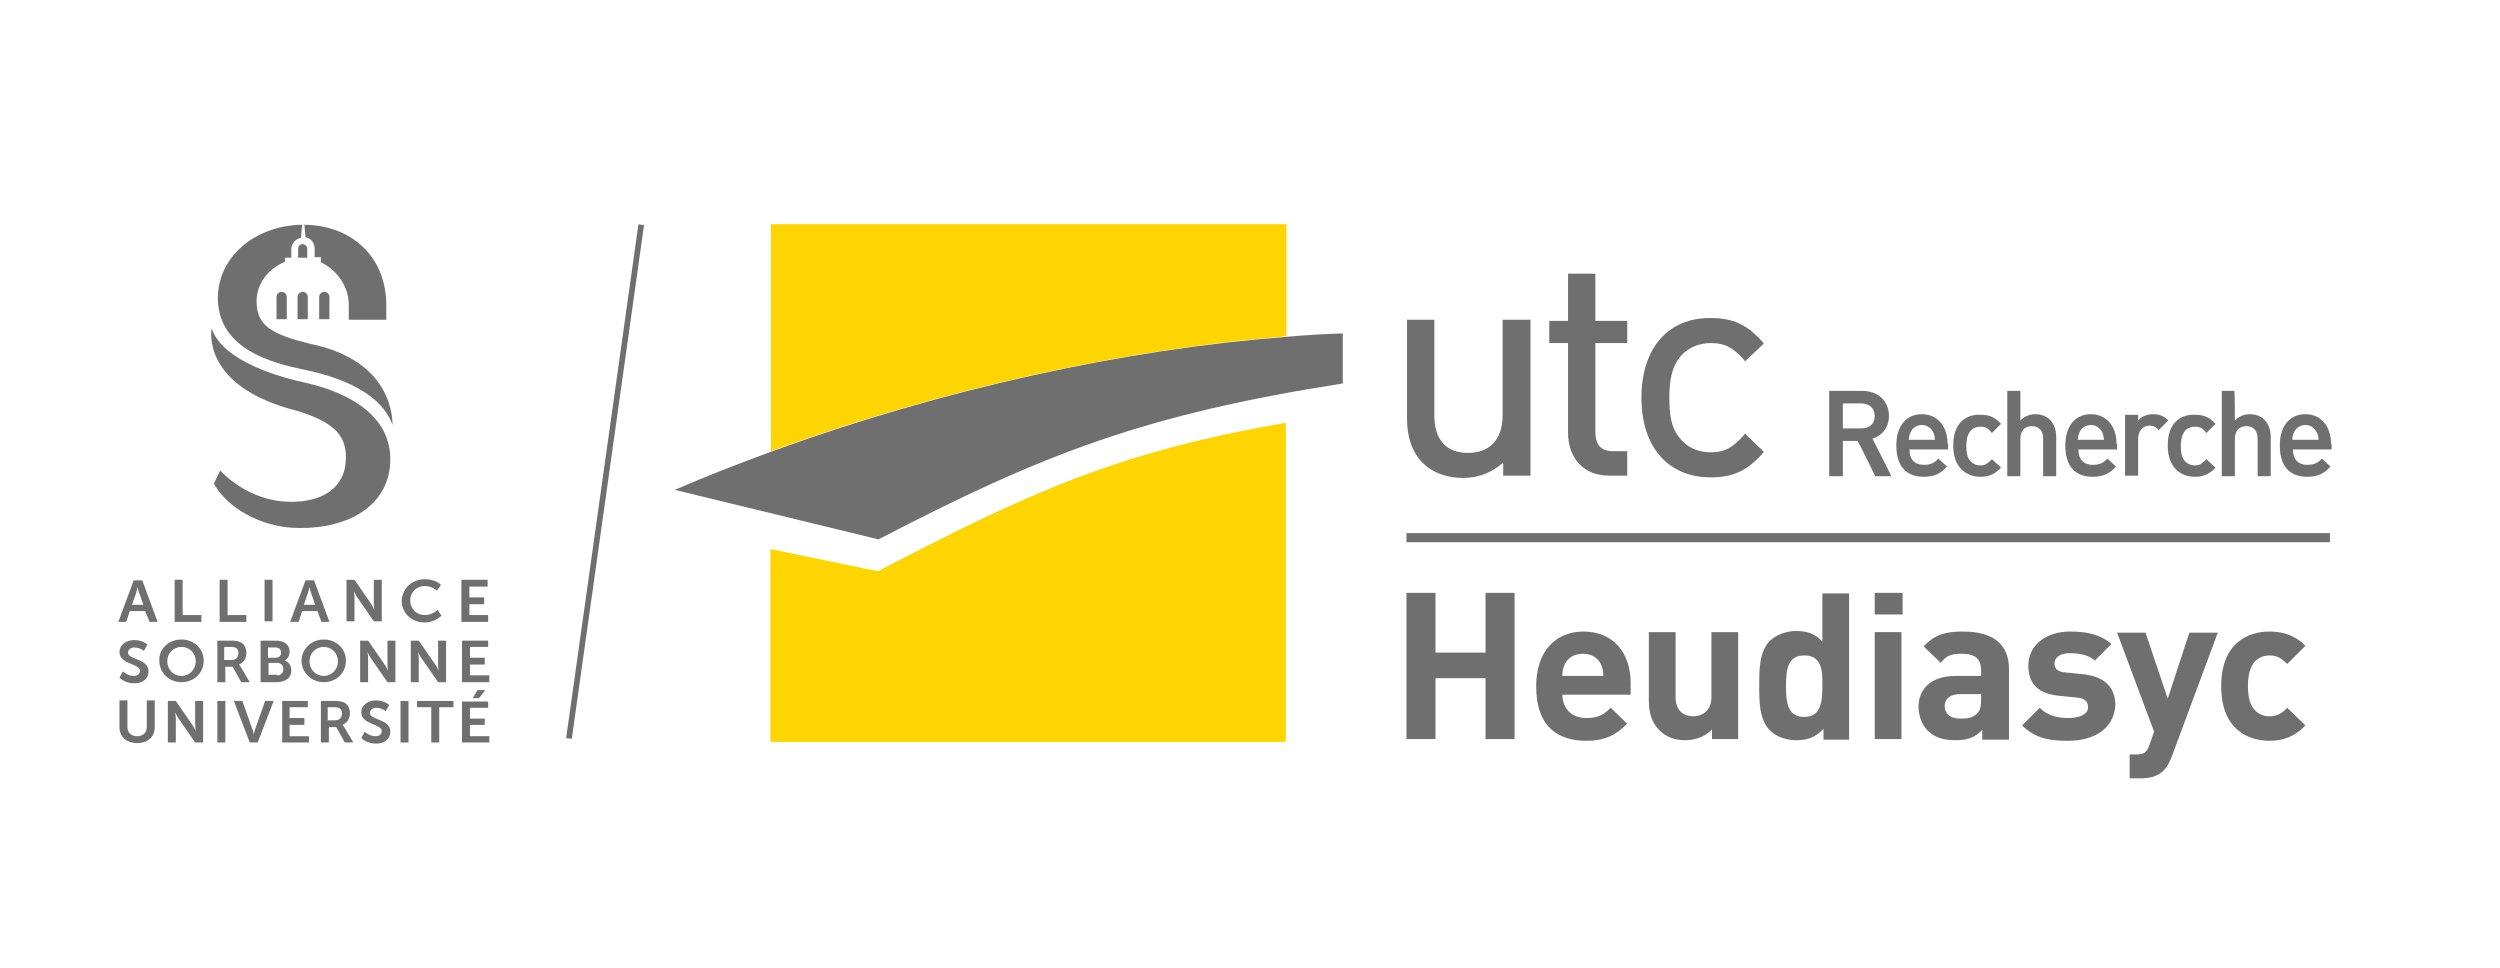 <?xml version="1.0" encoding="utf-8"?>
<!-- Generator: Adobe Illustrator 22.1.0, SVG Export Plug-In . SVG Version: 6.00 Build 0)  -->
<svg version="1.1" id="Calque_1" xmlns="http://www.w3.org/2000/svg" xmlns:xlink="http://www.w3.org/1999/xlink" x="0px" y="0px"
	 viewBox="0 0 439.4 170.1" style="enable-background:new 0 0 439.4 170.1;" xml:space="preserve">
<style type="text/css">
	.st0{fill:#706F6F;}
	.st1{fill:none;stroke:#706F6F;}
	.st2{fill:#FFD500;}
</style>
<g>
	<path class="st0" d="M52.3,56.1h1.8v-3.9c0-0.5-0.4-0.9-0.9-0.9c-0.5,0-0.9,0.4-0.9,0.9V56.1z"/>
	<path class="st0" d="M48.6,56.1h1.8v-3.9c0-0.5-0.4-0.9-0.9-0.9c-0.5,0-0.9,0.4-0.9,0.9V56.1z"/>
	<path class="st0" d="M56.1,56.1h1.8v-3.9c0-0.5-0.4-0.9-0.9-0.9c-0.5,0-0.9,0.4-0.9,0.9V56.1z"/>
	<path class="st0" d="M53.7,41.7c1.2,0.2,1.6,1.3,1.6,2v1.5h1.1v0.9c2.8,1.3,4.9,4.3,4.9,7.4c0,0,0,0,0,0.1v2.6h6.6v-2.7
		c-0.1-8.6-6.3-13.9-14.4-14L53.7,41.7z"/>
	<path class="st0" d="M52.4,43.7v1.6H54v-1.6c0-0.4-0.4-0.8-0.8-0.8C52.8,42.9,52.4,43.2,52.4,43.7"/>
	<path class="st0" d="M54.4,60.4c-6.8-1.7-9.3-3.2-9.3-7.5c0-3.1,2.1-5.7,5-6.9v-0.7h1.1v-1.5c0-0.7,0.5-1.8,1.7-2l0.2-2.3
		c-8.2,0.1-15.1,5.7-14.8,13.4c0.4,8.6,9.7,10.9,14.8,12c4,0.8,13.5,3.1,15.9,9.8C68.9,74.7,69.8,63.5,54.4,60.4"/>
	<path class="st0" d="M52.2,72.2c6.9,2.1,8.6,4.6,8.6,8.2c0,5.5-4.3,7.8-9.6,7.8c-5.1,0-9.5-2.4-12.5-5.5c0,0-1.1,2.3-1.1,2.3
		c2.2,4.1,8.2,7.8,15,7.8h0h0c8.7,0.1,16-4,16-12.1c0-8.8-9.5-12.2-14.8-13.4c-4.2-0.9-14.7-3.7-16.6-9.6
		C37.2,57.7,35.1,67.9,52.2,72.2"/>
	<path class="st0" d="M25.5,107.4h-2.7l-0.6,1.9h-1.4l2.7-7.3h1.5l2.7,7.3h-1.4L25.5,107.4z M24.2,103.2c0,0-0.2,0.7-0.3,1.1l-0.7,2
		h2l-0.7-2C24.3,103.9,24.2,103.2,24.2,103.2L24.2,103.2z"/>
	<polygon class="st0" points="30.7,101.9 32.1,101.9 32.1,108.1 35.4,108.1 35.4,109.3 30.7,109.3 	"/>
	<polygon class="st0" points="38.6,101.9 40,101.9 40,108.1 43.3,108.1 43.3,109.3 38.6,109.3 	"/>
	<rect x="46.5" y="101.9" class="st0" width="1.4" height="7.3"/>
	<path class="st0" d="M55.8,107.4h-2.7l-0.6,1.9H51l2.7-7.3h1.5l2.7,7.3h-1.4L55.8,107.4z M54.4,103.2c0,0-0.2,0.7-0.3,1.1l-0.7,2h2
		l-0.7-2C54.6,103.9,54.4,103.2,54.4,103.2L54.4,103.2z"/>
	<path class="st0" d="M60.9,101.9h1.4l2.9,4.2c0.3,0.4,0.6,1.1,0.6,1.1h0c0,0-0.1-0.7-0.1-1.1v-4.2h1.4v7.3h-1.4l-2.9-4.2
		c-0.3-0.4-0.6-1.1-0.6-1.1h0c0,0,0.1,0.7,0.1,1.1v4.2h-1.4V101.9z"/>
	<path class="st0" d="M74.7,101.8c1.9,0,2.8,1,2.8,1l-0.7,1c0,0-0.9-0.8-2.1-0.8c-1.6,0-2.6,1.2-2.6,2.5c0,1.4,1,2.6,2.6,2.6
		c1.3,0,2.2-0.9,2.2-0.9l0.7,1c0,0-1.1,1.2-3,1.2c-2.3,0-4-1.7-4-3.8C70.7,103.4,72.4,101.8,74.7,101.8"/>
	<polygon class="st0" points="81.1,101.9 85.7,101.9 85.7,103.1 82.5,103.1 82.5,105 85.1,105 85.1,106.2 82.5,106.2 82.5,108.1 
		85.8,108.1 85.8,109.3 81.1,109.3 	"/>
	<path class="st0" d="M21.6,118c0,0,0.8,0.8,1.9,0.8c0.6,0,1.1-0.3,1.1-0.9c0-1.3-3.6-1.1-3.6-3.3c0-1.2,1.1-2.1,2.6-2.1
		c1.5,0,2.3,0.8,2.3,0.8l-0.6,1.1c0,0-0.7-0.6-1.7-0.6c-0.6,0-1.1,0.4-1.1,0.9c0,1.3,3.6,1,3.6,3.3c0,1.2-0.9,2.1-2.5,2.1
		c-1.7,0-2.6-1-2.6-1L21.6,118z"/>
	<path class="st0" d="M31.9,118.8c1.4,0,2.5-1.1,2.5-2.6c0-1.4-1.1-2.5-2.5-2.5c-1.4,0-2.5,1.1-2.5,2.5
		C29.4,117.7,30.5,118.8,31.9,118.8 M31.9,112.4c2.2,0,3.9,1.6,3.9,3.7c0,2.2-1.7,3.8-3.9,3.8c-2.2,0-3.9-1.7-3.9-3.8
		C27.9,114.1,29.6,112.4,31.9,112.4"/>
	<path class="st0" d="M40.7,116c0.7,0,1.2-0.4,1.2-1.2c0-0.7-0.3-1.1-1.4-1.1h-1.1v2.3H40.7z M38.1,112.6h2.5c0.8,0,1.2,0.1,1.5,0.2
		c0.8,0.3,1.2,1,1.2,2c0,0.9-0.5,1.7-1.3,2v0c0,0,0.1,0.1,0.3,0.4l1.6,2.7h-1.5l-1.5-2.7h-1.3v2.7h-1.4V112.6z"/>
	<path class="st0" d="M48.7,118.7c0.7,0,1.1-0.4,1.1-1.1c0-0.6-0.4-1.1-1.1-1.1h-1.5v2.1H48.7z M48.5,115.6c0.6,0,0.9-0.4,0.9-0.9
		c0-0.5-0.3-0.9-1-0.9h-1.3v1.8H48.5z M45.8,112.6h2.7c1.4,0,2.4,0.7,2.4,1.9c0,0.7-0.3,1.3-0.9,1.6v0c0.8,0.2,1.2,1,1.2,1.7
		c0,1.5-1.2,2.1-2.6,2.1h-2.8V112.6z"/>
	<path class="st0" d="M56.9,118.8c1.4,0,2.5-1.1,2.5-2.6c0-1.4-1.1-2.5-2.5-2.5c-1.4,0-2.5,1.1-2.5,2.5
		C54.4,117.7,55.5,118.8,56.9,118.8 M56.9,112.4c2.2,0,3.9,1.6,3.9,3.7c0,2.2-1.7,3.8-3.9,3.8c-2.2,0-3.9-1.7-3.9-3.8
		C53,114.1,54.7,112.4,56.9,112.4"/>
	<path class="st0" d="M63.3,112.6h1.4l2.9,4.2c0.3,0.4,0.6,1.1,0.6,1.1h0c0,0-0.1-0.7-0.1-1.1v-4.2h1.4v7.3h-1.4l-2.9-4.2
		c-0.3-0.4-0.6-1.1-0.6-1.1h0c0,0,0.1,0.7,0.1,1.1v4.2h-1.4V112.6z"/>
	<path class="st0" d="M72.2,112.6h1.4l2.9,4.2c0.3,0.4,0.6,1.1,0.6,1.1h0c0,0-0.1-0.7-0.1-1.1v-4.2h1.4v7.3h-1.4l-2.9-4.2
		c-0.3-0.4-0.6-1.1-0.6-1.1h0c0,0,0.1,0.7,0.1,1.1v4.2h-1.4V112.6z"/>
	<polygon class="st0" points="81.2,112.6 81.2,119.9 86,119.9 86,118.7 82.6,118.7 82.6,116.8 85.2,116.8 85.2,115.6 82.6,115.6 
		82.6,113.7 85.8,113.7 85.8,112.6 	"/>
	<path class="st0" d="M21,123.1h1.4v4.7c0,1,0.7,1.6,1.7,1.6c1,0,1.7-0.6,1.7-1.6v-4.7h1.4v4.7c0,1.7-1.2,2.8-3.1,2.8
		c-1.9,0-3.1-1.1-3.1-2.8V123.1z"/>
	<path class="st0" d="M29.5,123.2h1.4l2.9,4.2c0.3,0.4,0.6,1.1,0.6,1.1h0c0,0-0.1-0.7-0.1-1.1v-4.2h1.4v7.3h-1.4l-2.9-4.2
		c-0.3-0.4-0.6-1.1-0.6-1.1h0c0,0,0.1,0.7,0.1,1.1v4.2h-1.4V123.2z"/>
	<rect x="38.2" y="123.2" class="st0" width="1.4" height="7.3"/>
	<path class="st0" d="M41.1,123.2h1.5l1.7,4.8c0.2,0.4,0.3,1.1,0.3,1.1h0c0,0,0.1-0.6,0.3-1.1l1.7-4.8h1.5l-2.8,7.3h-1.4L41.1,123.2
		z"/>
	<polygon class="st0" points="49.6,123.2 54.1,123.2 54.1,124.3 50.9,124.3 50.9,126.2 53.5,126.2 53.5,127.4 50.9,127.4 
		50.9,129.4 54.3,129.4 54.3,130.5 49.6,130.5 	"/>
	<path class="st0" d="M58.9,126.6c0.7,0,1.2-0.4,1.2-1.2c0-0.7-0.3-1.1-1.4-1.1h-1.1v2.3H58.9z M56.3,123.2h2.5
		c0.8,0,1.2,0.1,1.5,0.2c0.8,0.3,1.2,1,1.2,2c0,0.9-0.5,1.7-1.3,2v0c0,0,0.1,0.1,0.3,0.4l1.6,2.7h-1.5l-1.5-2.7h-1.3v2.7h-1.4V123.2
		z"/>
	<path class="st0" d="M64.1,128.6c0,0,0.8,0.8,1.9,0.8c0.6,0,1.1-0.3,1.1-0.9c0-1.3-3.6-1.1-3.6-3.3c0-1.2,1.1-2.1,2.6-2.1
		c1.5,0,2.3,0.8,2.3,0.8l-0.6,1.1c0,0-0.7-0.6-1.7-0.6c-0.6,0-1.1,0.4-1.1,0.9c0,1.3,3.6,1,3.6,3.3c0,1.2-0.9,2.1-2.5,2.1
		c-1.7,0-2.6-1-2.6-1L64.1,128.6z"/>
	<rect x="70.4" y="123.2" class="st0" width="1.4" height="7.3"/>
	<polygon class="st0" points="75.8,124.3 73.3,124.3 73.3,123.2 79.7,123.2 79.7,124.3 77.2,124.3 77.2,130.5 75.8,130.5 	"/>
	<path class="st0" d="M81.2,123.2v7.3H86v-1.1h-3.4v-2h2.6v-1.1h-2.6v-1.9h3.2v-1.1H81.2z M83.9,121.3l-0.8,1.4h1.1l1.1-1.4H83.9z"
		/>
</g>
<g>
	<line class="st1" x1="112.7" y1="39.5" x2="100" y2="129.8"/>
</g>
<g>
	<path class="st0" d="M329.1,77.1c1.8-0.6,2.9-2,2.9-4c0-2.6-1.9-4.4-4.7-4.4h-5.7h-0.1v15h2.4c0,0,0-6,0-6.2c0.2,0,2.5,0,2.6,0
		c0.1,0.1,3.1,6.2,3.1,6.2h2.8C332.5,83.7,329.2,77.3,329.1,77.1z M327.1,75.3c0,0-3,0-3.2,0c0-0.2,0-4.2,0-4.4c0.2,0,3.2,0,3.2,0
		c1.5,0,2.4,0.9,2.4,2.2C329.5,74.5,328.6,75.3,327.1,75.3z"/>
	<path class="st0" d="M342.3,78c0-3.1-1.8-5.2-4.5-5.2c-2.8,0-4.5,2.1-4.5,5.5c0,4.5,2.6,5.5,4.8,5.5c1.9,0,3-0.6,4-1.7l0.1-0.1
		l-1.5-1.4l-0.1,0.1c-0.7,0.7-1.3,1-2.5,1c-1.6,0-2.5-1-2.5-2.7c0.2,0,6.8,0,6.8,0V78z M335.5,77.3c0-0.6,0.1-0.9,0.3-1.3
		c0.3-0.8,1.1-1.3,2-1.3c0.9,0,1.6,0.5,2,1.3h0c0.2,0.4,0.2,0.7,0.3,1.3C339.8,77.3,335.7,77.3,335.5,77.3z"/>
	<path class="st0" d="M343.3,78.3c0,4.1,2.5,5.5,4.8,5.5c1.5,0,2.5-0.5,3.5-1.5l0.1-0.1l-1.6-1.5l-0.1,0.1c-0.7,0.7-1.1,1-1.9,1
		c-0.8,0-1.4-0.3-1.9-0.9c-0.4-0.5-0.6-1.3-0.6-2.5c0-1.2,0.2-1.9,0.6-2.5c0.4-0.6,1.1-0.9,1.9-0.9c0.8,0,1.3,0.2,1.9,1l0.1,0.1
		l1.6-1.6l-0.1-0.1c-1-1.1-2-1.5-3.5-1.5C346.9,72.8,343.3,73.2,343.3,78.3z"/>
	<path class="st0" d="M355,68.7h-2.2v15h2.3v-6.6c0-1.4,0.8-2.2,2-2.2c1.3,0,2,0.8,2,2.2v6.6h2.3v-6.9c0-2.4-1.4-4-3.7-4
		c-1,0-1.9,0.4-2.6,1.1c0-0.4,0-5.2,0-5.2H355z"/>
	<path class="st0" d="M372,78c0-3.1-1.8-5.2-4.5-5.2c-2.8,0-4.5,2.1-4.5,5.5c0,4.5,2.6,5.5,4.8,5.5c1.9,0,3-0.6,4-1.7l0.1-0.1
		l-1.5-1.4l-0.1,0.1c-0.7,0.7-1.3,1-2.5,1c-1.6,0-2.5-1-2.5-2.7c0.2,0,6.8,0,6.8,0V78z M365.2,77.3c0-0.6,0.1-0.9,0.3-1.3
		c0.3-0.8,1.1-1.3,2-1.3c0.9,0,1.6,0.5,2,1.3h0c0.2,0.4,0.2,0.7,0.3,1.3C369.5,77.3,365.4,77.3,365.2,77.3z"/>
	<path class="st0" d="M375.8,73.9c0-0.3,0-1,0-1h-2.3v10.7h2.3v-6.5c0-1.3,0.8-2.3,2-2.3c0.7,0,1,0.2,1.5,0.7l0.1,0.1l1.7-1.7
		l-0.1-0.1c-0.7-0.7-1.5-1-2.6-1C377.4,72.8,376.4,73.2,375.8,73.9z"/>
	<path class="st0" d="M381,78.3c0,4.1,2.5,5.5,4.8,5.5c1.5,0,2.5-0.5,3.5-1.5l0.1-0.1l-1.6-1.5l-0.1,0.1c-0.7,0.7-1.1,1-1.9,1
		c-0.8,0-1.4-0.3-1.9-0.9c-0.4-0.5-0.6-1.3-0.6-2.5c0-1.2,0.2-1.9,0.6-2.5c0.4-0.6,1.1-0.9,1.9-0.9c0.8,0,1.3,0.2,1.9,1l0.1,0.1
		l1.6-1.6l-0.1-0.1c-1-1.1-2-1.5-3.5-1.5C384.6,72.8,381,73.2,381,78.3z"/>
	<path class="st0" d="M392.7,68.7h-2.2v15h2.3v-6.6c0-1.4,0.8-2.2,2-2.2c1.3,0,2,0.8,2,2.2v6.6h2.3v-6.9c0-2.4-1.4-4-3.7-4
		c-1,0-1.9,0.4-2.6,1.1C392.8,73.5,392.8,68.7,392.7,68.7L392.7,68.7z"/>
	<path class="st0" d="M409.7,78c0-3.1-1.8-5.2-4.5-5.2c-2.8,0-4.5,2.1-4.5,5.5c0,4.5,2.6,5.5,4.8,5.5c1.9,0,3-0.6,4-1.7l0.1-0.1
		l-1.5-1.4l-0.1,0.1c-0.7,0.7-1.3,1-2.5,1c-1.6,0-2.5-1-2.5-2.7c0.2,0,6.8,0,6.8,0V78z M402.9,77.3c0-0.6,0.1-0.9,0.3-1.3
		c0.3-0.8,1.1-1.3,2-1.3c0.9,0,1.6,0.5,2,1.3l0,0c0.2,0.4,0.3,0.7,0.3,1.3C407.2,77.3,403.1,77.3,402.9,77.3z"/>
</g>
<g>
	<path class="st0" d="M268.4,56.2h-4.3v16.8c0,4.2-2.2,6.6-6.1,6.6c-3.8,0-5.9-2.3-5.9-6.6V56.2h-4.8v17.4c0,3.3,0.9,5.9,2.8,7.8
		c1.7,1.7,4.2,2.6,7.1,2.6c2.7,0,5.1-1,7-2.7c0,0.9,0,2.3,0,2.3h4.8V56.2H268.4z"/>
	<path class="st0" d="M279.9,48.1h-4.3c0,0,0,7.4,0,8.3c-0.7,0-3.3,0-3.3,0v3.9c0,0,2.6,0,3.3,0c0,0.9,0,15.7,0,15.7
		c0,4.6,2.8,7.6,7.2,7.6h3.2v-4.3h-2.5c-2.1,0-3.1-1.1-3.1-3.4c0,0,0-14.7,0-15.6c0.8,0,5.6,0,5.6,0v-3.9c0,0-4.8,0-5.6,0
		c0-0.9,0-8.3,0-8.3H279.9z"/>
	<path class="st0" d="M288.5,69.9c0,8.7,4.7,14,12.2,14c3.8,0,6.3-1.1,9-4.1l0.3-0.4l-3.3-3.2l-0.3,0.4c-1.9,2.1-3.3,2.9-5.7,2.9
		c-2.5,0-4.4-1-5.7-2.8c-1.2-1.6-1.6-3.6-1.6-6.8c0-3.2,0.5-5.2,1.6-6.8c1.3-1.8,3.3-2.8,5.7-2.8c2.4,0,3.8,0.7,5.7,2.8l0.3,0.4
		l3.3-3.1l-0.3-0.4c-2.7-3-5.2-4.1-9-4.1C293.2,55.8,288.5,61.2,288.5,69.9z"/>
</g>
<g>
	<rect x="247.2" y="93.7" class="st0" width="162.3" height="1.6"/>
</g>
<g>
	<path class="st2" d="M135.4,96.5v33.9h90.6V74.3c-29.5,5.1-45,12.2-71.7,26.1L135.4,96.5z"/>
	<g>
		<path class="st2" d="M226.1,39.4h-90.6v39.9c30.1-11,62.1-17.9,90.6-20.2V39.4z"/>
		<path class="st0" d="M226.1,59.2c-28.5,2.2-60.5,9.2-90.6,20.2c-5.7,2.1-11.4,4.3-16.9,6.7l35.8,8.7c29-15.1,47-22,81.6-27.4v-8.8
			C232.7,58.7,229.4,58.9,226.1,59.2z"/>
	</g>
</g>
<g>
	<path class="st0" d="M261.1,129.9v-10.7h-8.8v10.7h-5.1v-25.7h5.1v10.5h8.8v-10.5h5.1v25.7H261.1z"/>
	<path class="st0" d="M274.6,122c0,2.4,1.5,4.2,4.2,4.2c2.1,0,3.1-0.6,4.3-1.8l2.9,2.8c-1.9,1.9-3.8,3-7.2,3c-4.5,0-8.8-2-8.8-9.6
		c0-6.1,3.4-9.6,8.3-9.6c5.3,0,8.3,3.8,8.3,9v2.1H274.6z M281.4,116.8c-0.5-1.1-1.6-1.9-3.2-1.9c-1.6,0-2.7,0.8-3.2,1.9
		c-0.3,0.7-0.4,1.2-0.4,2h7.2C281.8,118,281.7,117.5,281.4,116.8z"/>
	<path class="st0" d="M300.9,129.9v-1.7c-1.2,1.3-3,1.9-4.7,1.9c-1.9,0-3.4-0.6-4.5-1.7c-1.5-1.5-1.9-3.3-1.9-5.3v-12h4.7v11.4
		c0,2.6,1.6,3.4,3.1,3.4c1.5,0,3.2-0.9,3.2-3.4v-11.4h4.7v18.8H300.9z"/>
	<path class="st0" d="M320.5,129.9v-1.8c-1.3,1.4-2.7,2-4.7,2c-1.9,0-3.6-0.6-4.7-1.7c-1.9-1.9-1.9-5.1-1.9-7.9c0-2.8,0-6,1.9-7.9
		c1.1-1,2.8-1.7,4.6-1.7c1.9,0,3.4,0.5,4.6,1.9v-8.5h4.7v25.7H320.5z M317.1,115.2c-2.8,0-3.2,2.3-3.2,5.4c0,3.1,0.4,5.4,3.2,5.4
		c2.8,0,3.2-2.3,3.2-5.4C320.4,117.5,320,115.2,317.1,115.2z"/>
	<path class="st0" d="M329.5,108v-3.8h4.9v3.8H329.5z M329.5,129.9v-18.8h4.7v18.8H329.5z"/>
	<path class="st0" d="M348.4,129.9v-1.6c-1.3,1.3-2.5,1.8-4.7,1.8c-2.2,0-3.7-0.5-4.9-1.7c-1-1-1.6-2.6-1.6-4.2c0-3,2.1-5.4,6.5-5.4
		h4.5v-0.9c0-2.1-1-3-3.5-3c-1.8,0-2.7,0.4-3.6,1.6l-3-2.9c1.9-2,3.7-2.6,6.9-2.6c5.3,0,8.1,2.2,8.1,6.6v12.4H348.4z M348.3,122
		h-3.8c-1.7,0-2.7,0.8-2.7,2.1c0,1.3,0.9,2.2,2.7,2.2c1.3,0,2.2-0.1,3-0.9c0.5-0.5,0.7-1.2,0.7-2.4V122z"/>
	<path class="st0" d="M363.5,130.2c-3,0-5.7-0.3-8.1-2.7l3.1-3.1c1.6,1.6,3.6,1.8,5.1,1.8c1.6,0,3.4-0.5,3.4-1.9
		c0-0.9-0.5-1.6-2-1.7l-3-0.3c-3.4-0.3-5.5-1.8-5.5-5.3c0-3.9,3.5-6,7.3-6c3,0,5.4,0.5,7.3,2.2l-2.9,2.9c-1.1-1-2.8-1.3-4.4-1.3
		c-1.9,0-2.7,0.9-2.7,1.8c0,0.7,0.3,1.5,2,1.6l3,0.3c3.8,0.4,5.7,2.3,5.7,5.5C371.5,128.2,367.9,130.2,363.5,130.2z"/>
	<path class="st0" d="M381.7,133c-0.4,1-0.8,1.8-1.4,2.4c-1.1,1.1-2.5,1.4-4.1,1.4h-1.9v-4.2h1.1c1.4,0,1.9-0.3,2.4-1.7l0.8-2.3
		l-6.5-17.4h5l3.9,11.6l3.8-11.6h5L381.7,133z"/>
	<path class="st0" d="M398.9,130.2c-3.8,0-8.5-2-8.5-9.6s4.7-9.6,8.5-9.6c2.6,0,4.6,0.8,6.3,2.5l-3.2,3.2c-1-1-1.8-1.5-3.1-1.5
		c-1.1,0-2,0.4-2.7,1.2c-0.7,0.9-1.1,2.2-1.1,4.1s0.3,3.3,1.1,4.2c0.7,0.8,1.6,1.2,2.7,1.2c1.2,0,2.1-0.4,3.1-1.5l3.2,3.1
		C403.5,129.3,401.5,130.2,398.9,130.2z"/>
</g>
</svg>
